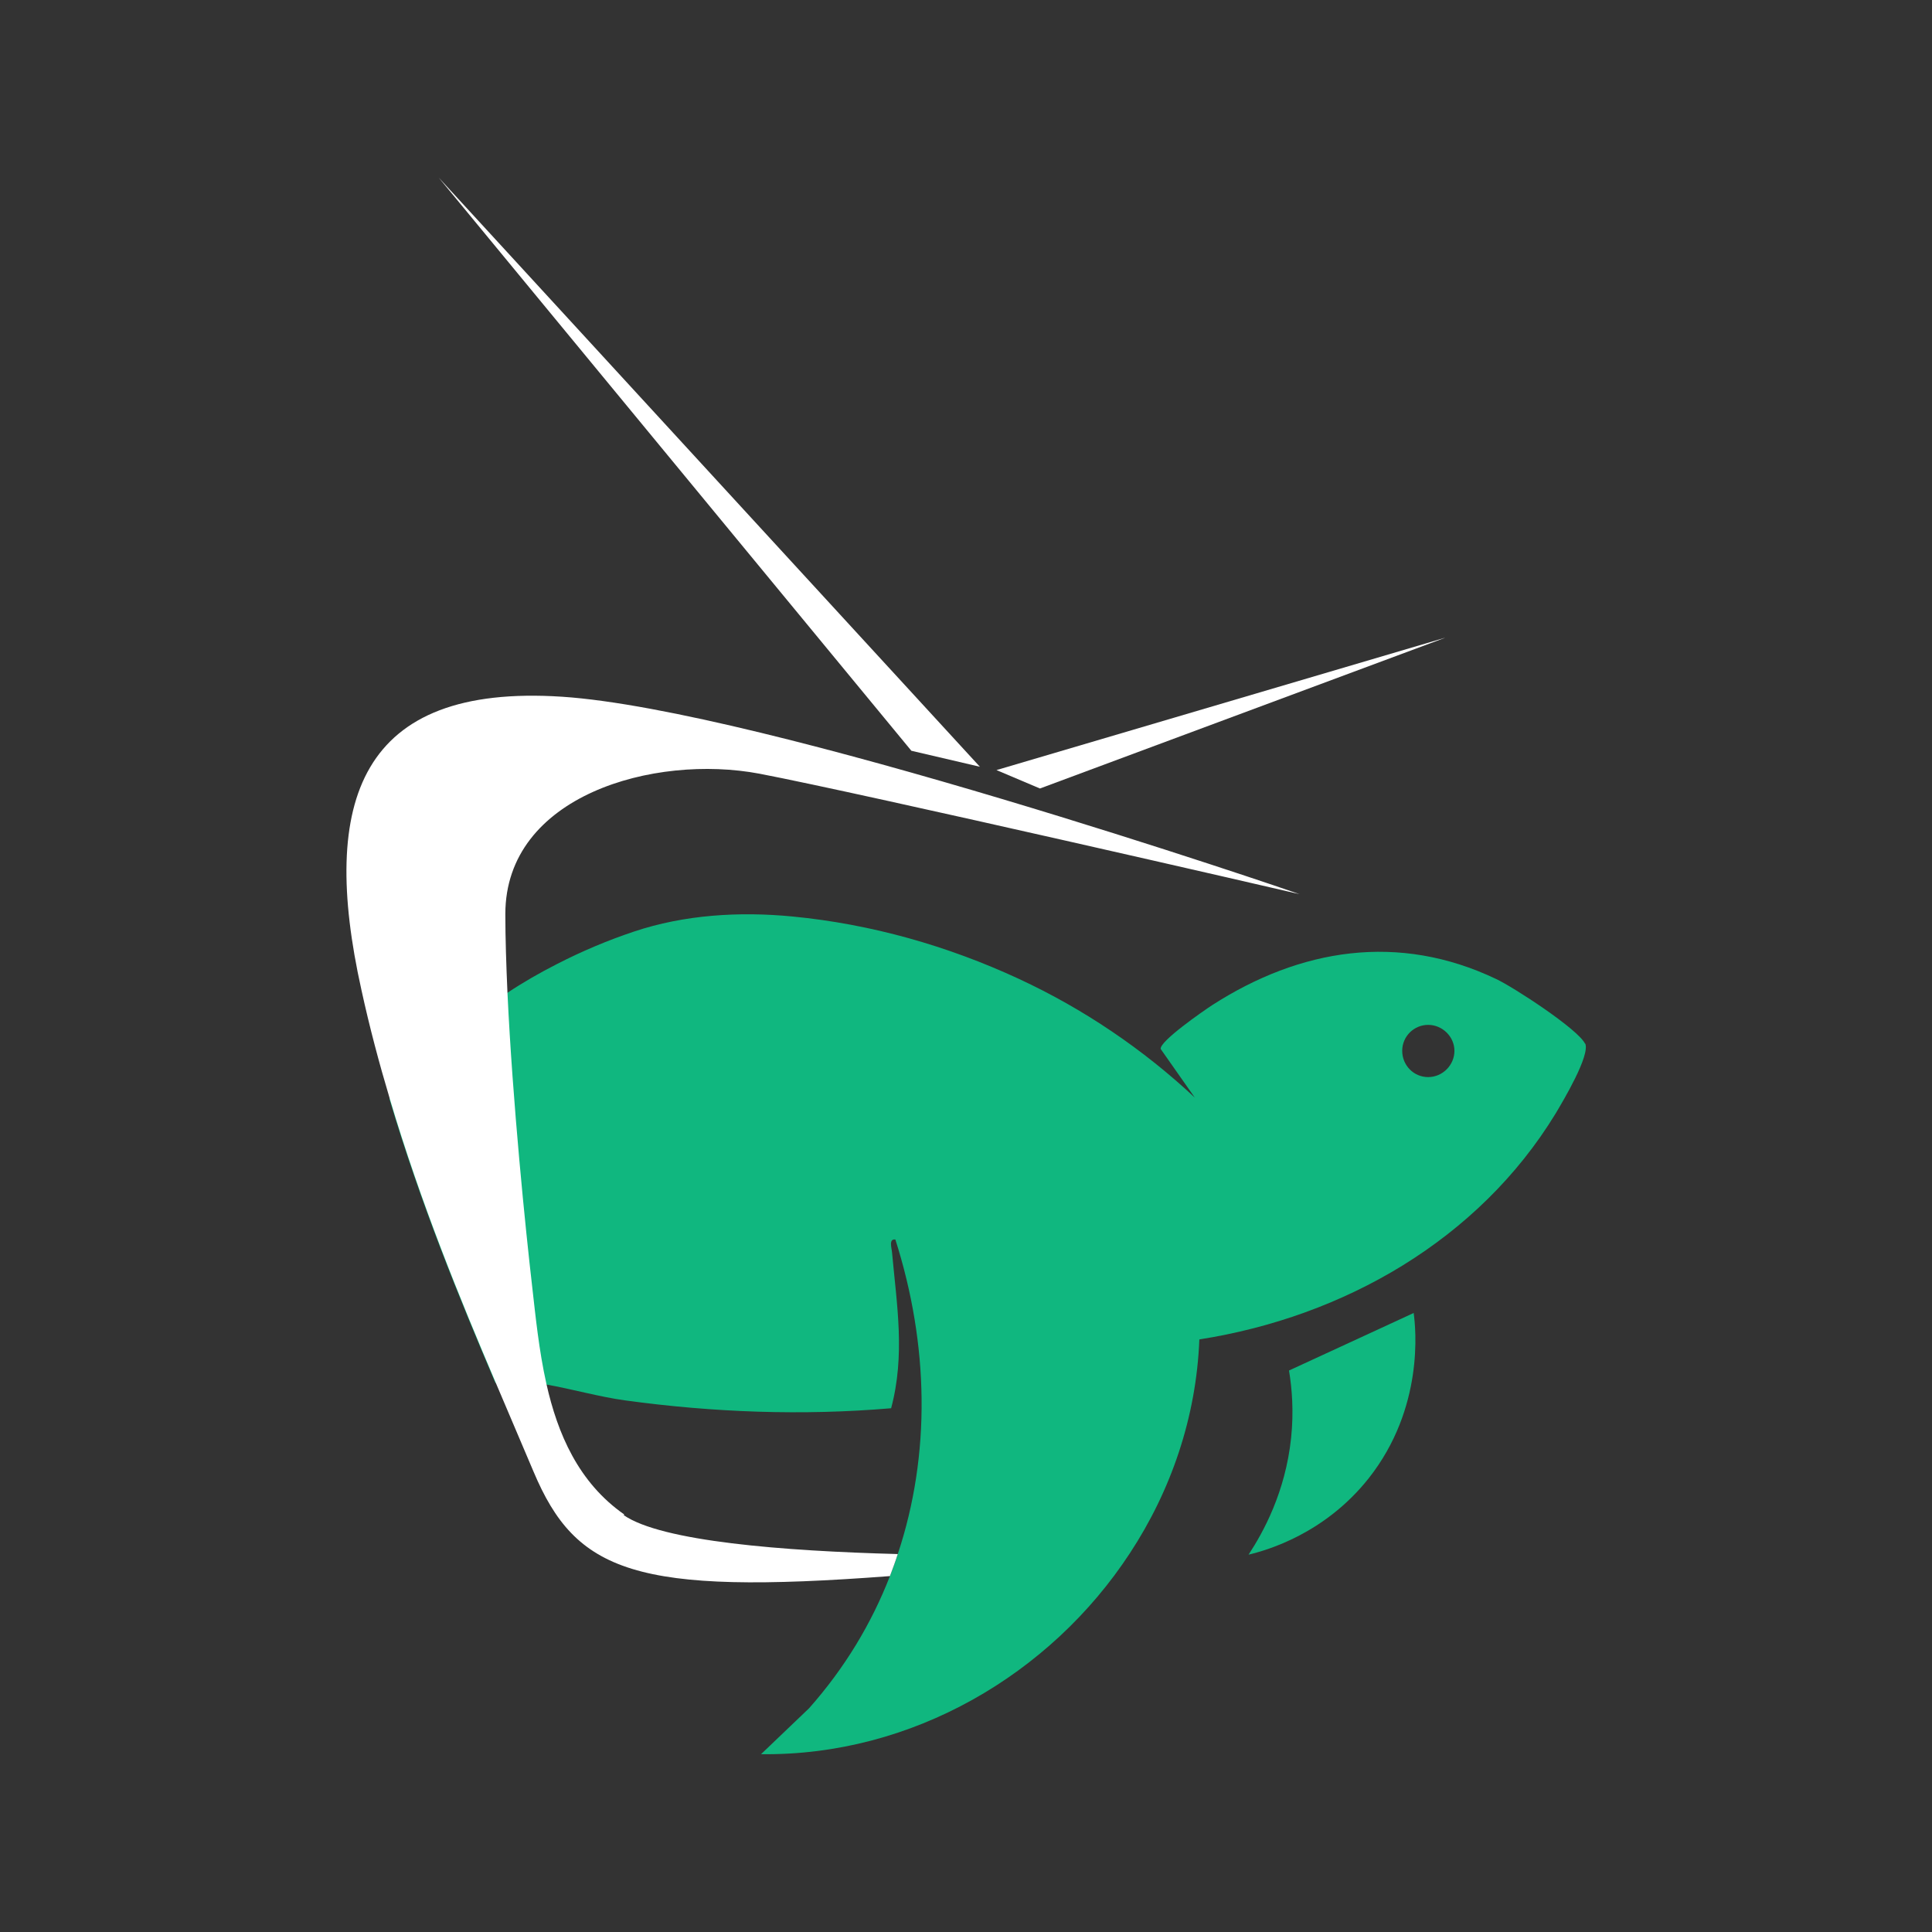 <?xml version="1.0" encoding="UTF-8"?>
<svg id="Layer_1" data-name="Layer 1" xmlns="http://www.w3.org/2000/svg" viewBox="0 0 64 64">
  <rect x="0" y="0" width="64" height="64" fill="#333333" stroke="none"/>
  <defs>
    <style>
      .cls-1 {
        fill: #fff;
      }

      .cls-2 {
        fill: #10b77f;
      }
    </style>
  </defs>
  <g>
    <path class="cls-2" d="M46.84,43.49c-.78.36-1.56.72-2.34,1.08-.6.28-1.2.55-1.8.83.1.6.16,1.36.07,2.23-.19,1.81-.93,3.14-1.41,3.87.63-.15,2.53-.7,3.98-2.53,1.84-2.33,1.56-4.97,1.49-5.47Z"/>
    <path class="cls-2" d="M17.61,42.65c-.22-1.9-.65-6.12-.82-9.75-.41.27-.81.55-1.19.85-1,.78-1.91,1.67-2.7,2.65,1.03,3.47,2.33,6.64,3.51,9.41.35-.04.68-.05.97-.04.22.02.45.05.7.09-.25-1.12-.35-2.24-.47-3.21Z"/>
    <path class="cls-2" d="M52.51,34.58c-.22-.48-2.39-1.89-2.95-2.15-3.23-1.54-6.49-1.01-9.41.87-.29.19-1.75,1.2-1.7,1.45l1.13,1.61c-1.72-1.61-3.69-2.94-5.82-3.93-2.37-1.1-4.91-1.82-7.51-2.07-1.75-.17-3.58-.06-5.25.5-.87.29-1.72.65-2.54,1.07-.57.29-1.13.61-1.67.97.17,3.63.6,7.85.82,9.75.11.96.22,2.09.47,3.21.85.15,1.81.42,2.63.53,2.92.4,5.87.51,8.81.26.47-1.77.19-3.4.03-5.16-.01-.14-.12-.46.11-.43,1.11,3.48,1.18,7.12.08,10.42-.08.25-.17.49-.26.73-.61,1.57-1.5,3.05-2.68,4.38l-1.59,1.52c5,.06,9.59-2.64,12.22-6.66h0s0,0,0,0c1.36-2.07,2.2-4.5,2.3-7.08,4.79-.75,9.25-3.3,11.8-7.48.25-.42,1.16-1.94.98-2.33ZM47.31,35.68c-.48,0-.86-.39-.86-.87s.39-.86.86-.86.87.39.87.86-.39.87-.87.87Z"/>
  </g>
  <g>
    <path class="cls-1" d="M20.66,50.19c1.25.87,5.28,1.19,9.08,1.29-.08.25-.17.49-.26.73-8.44.64-10.4-.12-11.81-3.47-.39-.92-.81-1.9-1.25-2.94-1.18-2.77-2.48-5.94-3.51-9.41-.35-1.17-.67-2.37-.94-3.61-1.39-6.26-.05-10.14,6.65-9.7,6.64.44,24.1,6.42,24.43,6.54-.28-.07-14.44-3.33-17.89-3.99-3.49-.66-8.42.72-8.42,4.65,0,.8.03,1.68.07,2.6.17,3.63.6,7.85.82,9.75.11.96.22,2.09.47,3.21.37,1.65,1.06,3.27,2.58,4.33Z"/>
    <path class="cls-1" d="M37.43,51.47h.02s-.01,0-.02,0c0,0,0,0,0,0Z"/>
    <polygon class="cls-1" points="14.53 5.88 30.19 24.87 32.46 25.4 14.53 5.88"/>
    <polygon class="cls-1" points="33.01 25.51 34.45 26.12 47.89 21.12 33.01 25.51"/>
  </g>
</svg>